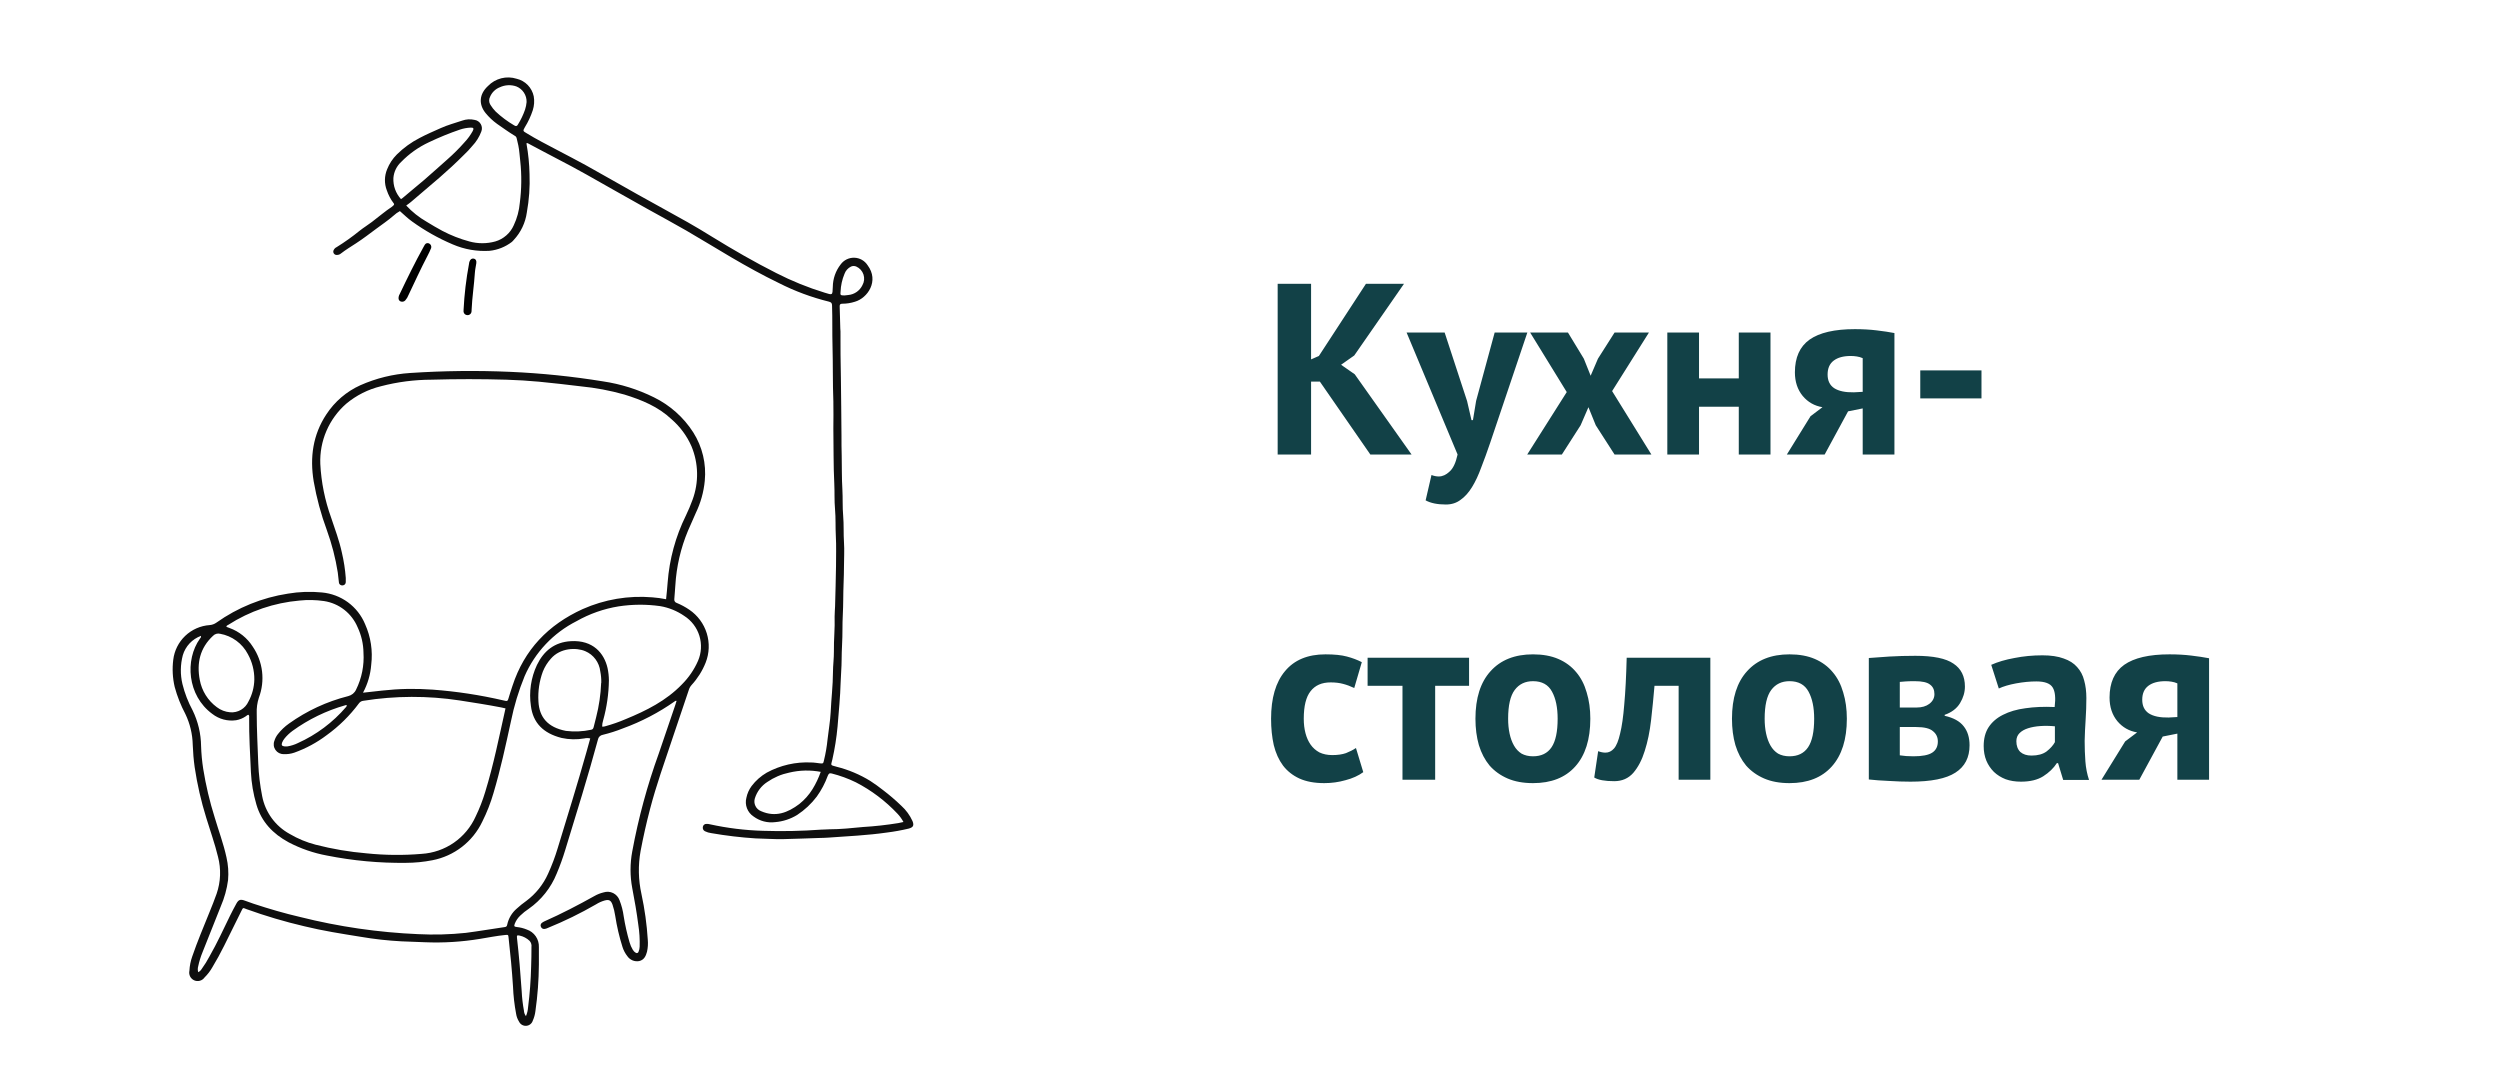 <svg width="123" height="53" viewBox="0 0 123 53" fill="none" xmlns="http://www.w3.org/2000/svg">
<g clip-path="url(#clip0_4717_21421)">
<path d="M17.86 34.081C18.2 34.042 18.497 34.014 18.795 33.977C19.622 33.884 20.457 33.869 21.288 33.93C22.458 34.017 23.62 34.194 24.763 34.459L24.862 34.481C24.947 34.504 24.983 34.481 25.009 34.388C25.07 34.172 25.144 33.959 25.213 33.745C25.793 31.965 26.974 30.738 28.666 29.968C29.742 29.489 30.923 29.29 32.097 29.389C32.323 29.406 32.548 29.437 32.771 29.482C32.798 29.201 32.831 28.931 32.848 28.659C32.934 27.513 33.238 26.395 33.746 25.365C33.866 25.112 33.978 24.855 34.072 24.592C34.389 23.736 34.37 22.793 34.018 21.951C33.794 21.444 33.46 20.992 33.041 20.628C32.383 20.006 31.572 19.676 30.724 19.413C30.022 19.214 29.303 19.078 28.577 19.008C27.893 18.927 27.21 18.844 26.524 18.78C25.988 18.73 25.449 18.697 24.91 18.681C23.684 18.645 22.454 18.645 21.228 18.681C20.388 18.683 19.551 18.791 18.739 19.004C18.113 19.156 17.53 19.45 17.035 19.863C16.615 20.23 16.282 20.687 16.061 21.2C15.84 21.713 15.737 22.269 15.759 22.827C15.805 23.727 15.984 24.616 16.29 25.463C16.483 26.042 16.692 26.595 16.819 27.182C16.916 27.594 16.981 28.013 17.012 28.435C17.016 28.503 17.016 28.571 17.012 28.64C17.012 28.681 16.996 28.721 16.968 28.752C16.939 28.782 16.899 28.8 16.858 28.802C16.836 28.805 16.813 28.804 16.792 28.798C16.77 28.792 16.75 28.781 16.733 28.767C16.715 28.753 16.701 28.735 16.691 28.715C16.681 28.695 16.675 28.674 16.674 28.651C16.649 28.489 16.643 28.325 16.618 28.163C16.506 27.455 16.326 26.76 16.082 26.087C15.793 25.306 15.576 24.501 15.433 23.681C15.24 22.507 15.39 21.396 16.058 20.385C16.468 19.759 17.047 19.262 17.729 18.954C18.504 18.61 19.333 18.406 20.179 18.351C21.82 18.242 23.466 18.223 25.109 18.295C26.636 18.362 28.157 18.518 29.666 18.763C30.539 18.893 31.386 19.159 32.176 19.55C32.965 19.937 33.633 20.532 34.107 21.271C34.557 21.98 34.757 22.82 34.675 23.656C34.623 24.207 34.472 24.744 34.231 25.243C34.099 25.535 33.974 25.822 33.845 26.122C33.49 26.973 33.281 27.879 33.227 28.8C33.207 29.024 33.198 29.25 33.176 29.474C33.169 29.516 33.178 29.559 33.201 29.595C33.224 29.631 33.261 29.657 33.302 29.667C33.516 29.756 33.721 29.866 33.912 29.997C34.323 30.275 34.627 30.685 34.773 31.159C34.919 31.633 34.9 32.143 34.717 32.604C34.555 33.01 34.32 33.383 34.024 33.705C33.961 33.776 33.914 33.86 33.887 33.952C33.623 34.745 33.35 35.539 33.084 36.334C32.698 37.493 32.288 38.627 31.981 39.81C31.802 40.49 31.649 41.175 31.518 41.865C31.391 42.569 31.405 43.291 31.56 43.989C31.72 44.729 31.824 45.481 31.871 46.237C31.889 46.434 31.876 46.633 31.833 46.825C31.777 47.04 31.684 47.233 31.446 47.285C31.337 47.305 31.224 47.293 31.122 47.251C31.019 47.208 30.93 47.137 30.867 47.046C30.761 46.911 30.68 46.759 30.628 46.596C30.469 46.095 30.35 45.583 30.27 45.065C30.242 44.876 30.197 44.689 30.135 44.508C30.056 44.294 29.962 44.246 29.749 44.304C29.598 44.347 29.453 44.413 29.32 44.497C28.558 44.937 27.766 45.324 26.951 45.655C26.897 45.684 26.837 45.701 26.775 45.706C26.741 45.707 26.707 45.698 26.678 45.679C26.65 45.66 26.628 45.633 26.615 45.601C26.598 45.569 26.593 45.532 26.601 45.497C26.609 45.462 26.629 45.43 26.657 45.408C26.7 45.374 26.747 45.346 26.797 45.325C27.633 44.954 28.444 44.532 29.241 44.087C29.383 44.005 29.537 43.944 29.697 43.906C29.852 43.855 30.021 43.867 30.168 43.939C30.314 44.012 30.426 44.138 30.481 44.292C30.581 44.546 30.65 44.811 30.686 45.082C30.754 45.513 30.851 45.939 30.973 46.358C31.01 46.49 31.065 46.616 31.136 46.733C31.17 46.792 31.219 46.842 31.278 46.876C31.29 46.884 31.302 46.889 31.316 46.891C31.33 46.893 31.343 46.892 31.357 46.888C31.37 46.884 31.382 46.877 31.392 46.867C31.401 46.858 31.409 46.846 31.413 46.833C31.449 46.752 31.469 46.664 31.471 46.575C31.483 46.213 31.46 45.852 31.404 45.495C31.327 44.893 31.222 44.294 31.107 43.699C30.994 43.101 30.994 42.487 31.107 41.888C31.41 40.246 31.848 38.631 32.416 37.061C32.69 36.267 32.956 35.471 33.227 34.678C33.246 34.616 33.267 34.554 33.287 34.485C33.271 34.479 33.255 34.478 33.239 34.482C33.223 34.485 33.209 34.494 33.198 34.506C32.411 35.06 31.554 35.508 30.649 35.836C30.326 35.966 29.994 36.071 29.656 36.153C29.597 36.162 29.543 36.19 29.5 36.232C29.457 36.273 29.429 36.328 29.419 36.387C28.926 38.211 28.361 40.013 27.81 41.819C27.691 42.212 27.551 42.598 27.391 42.977C27.109 43.678 26.63 44.282 26.011 44.715C25.863 44.812 25.724 44.924 25.597 45.047C25.478 45.16 25.385 45.297 25.325 45.451C25.283 45.569 25.298 45.594 25.424 45.609C25.593 45.627 25.76 45.668 25.918 45.733C26.098 45.793 26.253 45.911 26.36 46.067C26.467 46.223 26.521 46.41 26.513 46.6C26.513 46.887 26.513 47.179 26.513 47.461C26.507 48.225 26.451 48.987 26.343 49.743C26.324 49.907 26.28 50.066 26.213 50.216C26.191 50.286 26.149 50.347 26.092 50.392C26.035 50.438 25.965 50.465 25.892 50.47C25.82 50.476 25.747 50.459 25.684 50.423C25.62 50.386 25.57 50.332 25.538 50.267C25.464 50.149 25.414 50.018 25.393 49.88C25.309 49.438 25.258 48.99 25.24 48.54C25.188 47.737 25.113 46.936 25.022 46.136C25.007 45.991 25.005 45.987 24.858 46.001C24.437 46.042 24.022 46.127 23.605 46.194C22.712 46.341 21.806 46.396 20.901 46.358L19.756 46.314C19.082 46.279 18.41 46.204 17.744 46.09C16.815 45.941 15.885 45.796 14.971 45.572C14.008 45.347 13.059 45.066 12.129 44.73C11.945 44.661 11.969 44.634 11.872 44.827C11.586 45.395 11.31 45.964 11.028 46.532C10.848 46.894 10.655 47.246 10.449 47.588C10.345 47.773 10.214 47.943 10.063 48.092C10.007 48.171 9.926 48.228 9.833 48.253C9.74 48.279 9.641 48.271 9.553 48.232C9.465 48.192 9.394 48.123 9.351 48.037C9.309 47.95 9.297 47.852 9.319 47.758C9.331 47.52 9.378 47.284 9.458 47.059C9.709 46.324 10.014 45.609 10.304 44.887C10.428 44.584 10.549 44.281 10.658 43.971C10.859 43.387 10.883 42.756 10.727 42.158C10.571 41.508 10.341 40.876 10.148 40.237C9.894 39.423 9.704 38.591 9.578 37.748C9.527 37.383 9.496 37.016 9.483 36.647C9.472 36.121 9.348 35.603 9.12 35.128C8.896 34.706 8.72 34.26 8.595 33.799C8.492 33.36 8.468 32.906 8.524 32.459C8.578 32.011 8.786 31.596 9.113 31.284C9.44 30.973 9.865 30.786 10.316 30.754C10.437 30.745 10.553 30.702 10.652 30.63C11.697 29.889 12.9 29.402 14.166 29.207C14.718 29.114 15.281 29.094 15.838 29.149C16.301 29.191 16.743 29.358 17.118 29.632C17.492 29.907 17.784 30.279 17.962 30.708C18.243 31.334 18.348 32.025 18.264 32.706C18.227 33.188 18.09 33.656 17.86 34.081ZM29.625 35.749C29.68 35.755 29.734 35.748 29.786 35.73C30.128 35.636 30.462 35.519 30.788 35.379C31.802 34.962 32.775 34.477 33.551 33.672C33.885 33.338 34.154 32.945 34.343 32.513C34.511 32.124 34.534 31.688 34.41 31.282C34.285 30.877 34.021 30.53 33.663 30.302C33.308 30.057 32.903 29.892 32.477 29.821C31.801 29.726 31.114 29.73 30.438 29.833C29.709 29.951 29.006 30.198 28.363 30.563C27.224 31.14 26.321 32.096 25.812 33.266C25.516 33.988 25.29 34.736 25.136 35.5C24.879 36.678 24.626 37.858 24.28 39.017C24.14 39.501 23.956 39.971 23.73 40.422C23.498 40.91 23.155 41.336 22.729 41.666C22.302 41.996 21.804 42.222 21.274 42.324C20.845 42.408 20.409 42.451 19.973 42.452C18.669 42.468 17.366 42.347 16.087 42.093C15.429 41.972 14.793 41.752 14.201 41.442C13.428 41.025 12.861 40.434 12.614 39.579C12.462 39.061 12.371 38.526 12.345 37.987C12.305 37.095 12.249 36.203 12.258 35.309C12.258 35.265 12.274 35.213 12.227 35.168C12.171 35.168 12.135 35.215 12.092 35.242C11.95 35.339 11.789 35.405 11.619 35.435C11.413 35.465 11.202 35.453 11 35.399C10.799 35.346 10.61 35.252 10.445 35.124C9.211 34.22 9.093 32.467 9.835 31.424C9.858 31.389 9.906 31.362 9.887 31.285C9.675 31.363 9.483 31.489 9.328 31.654C9.174 31.819 9.059 32.018 8.995 32.235C8.872 32.699 8.865 33.187 8.976 33.654C9.087 34.105 9.255 34.54 9.476 34.948C9.743 35.495 9.886 36.094 9.893 36.703C9.905 37.078 9.94 37.452 9.997 37.823C10.127 38.634 10.316 39.434 10.563 40.218C10.756 40.87 10.997 41.511 11.142 42.18C11.227 42.546 11.254 42.923 11.221 43.298C11.162 43.744 11.041 44.18 10.862 44.593C10.565 45.348 10.26 46.101 9.962 46.855C9.871 47.076 9.801 47.306 9.752 47.54C9.724 47.635 9.724 47.736 9.752 47.832C9.825 47.796 9.885 47.739 9.926 47.669C10.069 47.471 10.199 47.263 10.312 47.046C10.681 46.401 10.99 45.725 11.316 45.057C11.416 44.854 11.521 44.655 11.629 44.458C11.737 44.261 11.832 44.232 12.05 44.313C12.191 44.365 12.332 44.418 12.475 44.464C13.232 44.713 13.998 44.939 14.774 45.118C16.672 45.594 18.613 45.876 20.567 45.96C21.351 46 22.137 45.979 22.917 45.897C23.558 45.814 24.198 45.704 24.839 45.611C24.914 45.601 24.941 45.565 24.954 45.495C25.02 45.186 25.185 44.907 25.426 44.702C25.572 44.568 25.727 44.443 25.889 44.329C26.357 43.982 26.727 43.52 26.965 42.989C27.152 42.579 27.311 42.157 27.44 41.726C27.916 40.16 28.405 38.599 28.847 37.024C28.911 36.794 28.977 36.564 29.04 36.331C28.944 36.308 28.843 36.308 28.747 36.331C28.376 36.395 27.997 36.387 27.629 36.307C26.715 36.074 26.225 35.554 26.121 34.736C26.019 34.048 26.122 33.345 26.418 32.716C26.752 32.025 27.285 31.592 28.084 31.546C29.179 31.48 29.724 32.142 29.89 32.863C29.934 33.062 29.956 33.266 29.958 33.471C29.949 34.133 29.855 34.791 29.678 35.429C29.644 35.532 29.626 35.641 29.625 35.749ZM24.871 34.853L24.657 34.805C23.981 34.674 23.305 34.57 22.622 34.463C21.048 34.223 19.447 34.228 17.875 34.479C17.832 34.483 17.79 34.497 17.752 34.519C17.714 34.542 17.682 34.572 17.657 34.608C17.213 35.206 16.68 35.732 16.076 36.168C15.591 36.535 15.053 36.825 14.481 37.03C14.313 37.088 14.135 37.113 13.957 37.103C13.878 37.105 13.8 37.087 13.729 37.051C13.659 37.015 13.598 36.962 13.553 36.897C13.508 36.832 13.479 36.757 13.47 36.678C13.461 36.6 13.471 36.52 13.5 36.447C13.537 36.329 13.594 36.219 13.67 36.122C13.825 35.923 14.01 35.747 14.216 35.601C15.095 34.972 16.084 34.513 17.132 34.249C17.216 34.228 17.294 34.189 17.361 34.135C17.428 34.08 17.482 34.011 17.518 33.932C17.798 33.367 17.924 32.739 17.883 32.109C17.877 31.679 17.779 31.254 17.596 30.864C17.454 30.525 17.228 30.228 16.938 30.001C16.649 29.775 16.306 29.627 15.943 29.572C15.544 29.514 15.14 29.505 14.74 29.547C13.491 29.655 12.288 30.064 11.233 30.741C11.196 30.764 11.148 30.777 11.136 30.825L11.158 30.847L11.291 30.897C11.764 31.067 12.167 31.391 12.436 31.816C12.684 32.18 12.84 32.598 12.893 33.034C12.945 33.471 12.892 33.914 12.737 34.326C12.656 34.575 12.62 34.837 12.631 35.099C12.631 35.917 12.677 36.734 12.706 37.553C12.728 38.097 12.793 38.639 12.899 39.173C12.974 39.563 13.134 39.931 13.367 40.252C13.601 40.573 13.903 40.838 14.251 41.029C14.651 41.265 15.082 41.444 15.531 41.56C16.355 41.772 17.194 41.914 18.041 41.985C18.94 42.078 19.845 42.087 20.745 42.01C21.314 41.975 21.863 41.785 22.332 41.46C22.8 41.135 23.171 40.688 23.404 40.167C23.591 39.781 23.747 39.38 23.871 38.968C24.286 37.624 24.557 36.248 24.871 34.853ZM29.583 33.598C29.587 33.407 29.571 33.216 29.533 33.029C29.509 32.814 29.428 32.609 29.299 32.435C29.171 32.261 28.998 32.125 28.799 32.04C28.353 31.847 27.569 31.87 27.105 32.405C26.936 32.592 26.801 32.808 26.708 33.042C26.535 33.51 26.461 34.01 26.491 34.508C26.53 35.28 26.941 35.786 27.843 35.96C28.257 36.011 28.676 35.992 29.083 35.904C29.166 35.892 29.193 35.836 29.21 35.765C29.249 35.606 29.291 35.45 29.33 35.29C29.472 34.736 29.555 34.169 29.577 33.598H29.583ZM12.513 33.428C12.516 32.994 12.407 32.566 12.197 32.187C12.061 31.925 11.867 31.698 11.629 31.524C11.392 31.35 11.117 31.232 10.827 31.181C10.766 31.165 10.701 31.167 10.64 31.185C10.579 31.203 10.523 31.237 10.48 31.283C9.837 31.882 9.671 32.623 9.829 33.452C9.928 33.989 10.227 34.468 10.667 34.792C10.857 34.938 11.086 35.026 11.326 35.045C11.511 35.06 11.697 35.018 11.858 34.923C12.019 34.829 12.146 34.687 12.223 34.517C12.406 34.183 12.506 33.809 12.513 33.428ZM17.064 34.699C17.053 34.692 17.039 34.689 17.026 34.689C17.012 34.689 16.999 34.692 16.987 34.699C16.053 34.964 15.174 35.392 14.388 35.962C14.245 36.068 14.115 36.191 14.002 36.329C13.95 36.392 13.908 36.463 13.878 36.539C13.838 36.655 13.869 36.707 13.99 36.721C14.044 36.727 14.099 36.727 14.152 36.721C14.328 36.691 14.497 36.637 14.656 36.559C15.567 36.149 16.376 35.544 17.026 34.786C17.048 34.762 17.062 34.731 17.064 34.699ZM25.877 49.994C25.937 49.854 25.972 49.704 25.982 49.552C26.066 48.889 26.116 48.223 26.132 47.555C26.144 47.235 26.148 46.914 26.148 46.59C26.156 46.536 26.151 46.481 26.135 46.429C26.119 46.377 26.092 46.329 26.055 46.289C25.92 46.161 25.753 46.072 25.572 46.032C25.435 46.005 25.422 46.014 25.437 46.159C25.536 47.026 25.609 47.897 25.667 48.766C25.682 49.086 25.719 49.405 25.777 49.72C25.781 49.82 25.816 49.916 25.877 49.994Z" fill="#0F0F0F"/>
<path d="M25.908 7.036C25.906 7.056 25.906 7.077 25.908 7.097C25.994 7.581 26.043 8.07 26.053 8.561C26.078 9.195 26.033 9.829 25.92 10.454C25.85 10.96 25.625 11.432 25.277 11.805C25.247 11.843 25.213 11.877 25.177 11.908C24.861 12.148 24.486 12.298 24.091 12.34C23.47 12.379 22.848 12.272 22.276 12.025C21.567 11.725 20.894 11.345 20.27 10.894C20.059 10.745 19.874 10.558 19.675 10.386C19.561 10.447 19.455 10.523 19.36 10.612C19.094 10.844 18.799 11.042 18.515 11.253C18.188 11.496 17.864 11.745 17.52 11.969C17.269 12.132 17.012 12.288 16.775 12.471C16.721 12.518 16.653 12.543 16.582 12.543C16.551 12.547 16.52 12.542 16.492 12.529C16.464 12.516 16.44 12.495 16.423 12.469C16.406 12.443 16.397 12.412 16.397 12.382C16.397 12.351 16.405 12.32 16.422 12.294C16.453 12.233 16.504 12.185 16.566 12.157C16.96 11.912 17.338 11.643 17.698 11.35C17.891 11.197 18.099 11.071 18.294 10.923C18.627 10.672 18.941 10.398 19.289 10.168C19.315 10.147 19.341 10.124 19.364 10.1C19.372 10.094 19.378 10.086 19.382 10.077C19.387 10.068 19.389 10.058 19.389 10.048C19.389 10.038 19.387 10.028 19.382 10.019C19.378 10.01 19.372 10.002 19.364 9.996C19.22 9.806 19.108 9.593 19.032 9.366C18.903 9.032 18.908 8.66 19.046 8.329C19.154 8.056 19.317 7.808 19.525 7.6C19.855 7.273 20.233 7 20.646 6.788C20.982 6.609 21.334 6.46 21.681 6.304C22.029 6.147 22.386 6.053 22.742 5.933C22.936 5.864 23.145 5.852 23.346 5.898C23.41 5.907 23.471 5.93 23.525 5.966C23.578 6.002 23.623 6.05 23.655 6.106C23.687 6.162 23.706 6.225 23.71 6.289C23.714 6.354 23.703 6.418 23.678 6.478C23.579 6.74 23.429 6.979 23.236 7.182C23.106 7.34 22.966 7.489 22.817 7.628C22.431 8.015 22.031 8.385 21.618 8.743C21.154 9.142 20.688 9.54 20.22 9.936C20.148 9.998 20.069 10.05 19.986 10.112C20.279 10.427 20.619 10.697 20.992 10.911C21.249 11.066 21.504 11.222 21.765 11.359C22.187 11.581 22.634 11.756 23.095 11.88C23.511 11.995 23.951 11.995 24.367 11.88C24.568 11.822 24.753 11.72 24.91 11.582C25.068 11.445 25.193 11.274 25.277 11.083C25.441 10.737 25.541 10.365 25.574 9.984C25.663 9.301 25.671 8.609 25.596 7.924C25.563 7.667 25.555 7.406 25.501 7.152C25.474 7.032 25.441 6.914 25.418 6.794C25.411 6.768 25.399 6.744 25.381 6.723C25.364 6.702 25.342 6.686 25.317 6.675C25.018 6.495 24.738 6.288 24.456 6.095C24.246 5.943 24.057 5.765 23.892 5.564C23.541 5.13 23.576 4.632 24.006 4.234C24.185 4.048 24.412 3.916 24.662 3.852C24.912 3.789 25.174 3.796 25.42 3.875C25.628 3.924 25.817 4.031 25.966 4.184C26.114 4.337 26.216 4.529 26.26 4.738C26.3 4.967 26.283 5.203 26.212 5.425C26.116 5.716 25.987 5.995 25.825 6.256C25.723 6.437 25.723 6.449 25.904 6.551C26.399 6.858 26.916 7.117 27.428 7.389C27.884 7.632 28.347 7.866 28.801 8.117C29.658 8.594 30.508 9.082 31.365 9.563C32.186 10.023 33.012 10.471 33.831 10.932C34.242 11.162 34.642 11.409 35.044 11.655C36.071 12.288 37.116 12.89 38.193 13.435C38.957 13.825 39.754 14.149 40.574 14.4C40.96 14.516 40.96 14.551 40.974 14.111C40.979 13.711 41.114 13.325 41.36 13.01C41.437 12.904 41.539 12.819 41.656 12.761C41.774 12.704 41.903 12.676 42.034 12.68C42.165 12.684 42.293 12.72 42.406 12.784C42.52 12.849 42.616 12.94 42.687 13.051C43.266 13.823 42.687 14.665 42.063 14.845C41.862 14.91 41.652 14.943 41.441 14.943C41.345 14.943 41.308 14.978 41.312 15.074C41.325 15.435 41.333 15.799 41.343 16.16C41.343 16.206 41.352 16.254 41.352 16.302C41.352 17.065 41.352 17.83 41.372 18.593C41.389 19.541 41.389 20.489 41.401 21.435C41.401 21.769 41.401 22.103 41.412 22.437C41.422 22.982 41.412 23.528 41.445 24.073C41.47 24.509 41.445 24.945 41.484 25.38C41.522 25.814 41.495 26.253 41.524 26.687C41.551 27.073 41.524 27.46 41.524 27.846C41.524 28.398 41.487 28.95 41.487 29.503C41.487 29.993 41.445 30.482 41.449 30.972C41.453 31.463 41.408 31.967 41.408 32.463C41.408 32.832 41.37 33.197 41.36 33.563C41.341 34.293 41.265 35.019 41.208 35.747C41.158 36.291 41.073 36.83 40.953 37.362C40.887 37.671 40.819 37.632 41.165 37.725C41.748 37.872 42.306 38.107 42.818 38.422C43.034 38.561 43.245 38.715 43.447 38.874C43.762 39.113 44.063 39.371 44.347 39.646C44.58 39.857 44.767 40.113 44.896 40.399C44.983 40.619 44.926 40.708 44.703 40.768C44.351 40.852 43.995 40.916 43.637 40.961C42.685 41.098 41.725 41.141 40.765 41.21C40.617 41.222 40.466 41.224 40.315 41.228C39.723 41.245 39.132 41.274 38.539 41.285C38.079 41.295 37.626 41.258 37.17 41.249C36.441 41.202 35.715 41.115 34.995 40.99C34.887 40.977 34.781 40.945 34.683 40.897C34.643 40.877 34.611 40.845 34.593 40.804C34.575 40.764 34.571 40.718 34.582 40.675C34.59 40.634 34.612 40.598 34.645 40.572C34.678 40.546 34.718 40.534 34.76 40.536C34.815 40.534 34.869 40.54 34.922 40.554C35.782 40.743 36.657 40.851 37.537 40.876C38.49 40.907 39.445 40.888 40.397 40.818C40.534 40.818 40.671 40.803 40.806 40.801C41.36 40.801 41.91 40.741 42.459 40.689C43.041 40.654 43.621 40.59 44.197 40.496L44.45 40.442C44.37 40.293 44.272 40.156 44.156 40.034C43.566 39.407 42.873 38.884 42.107 38.489C41.727 38.304 41.33 38.159 40.92 38.055C40.798 38.024 40.769 38.072 40.727 38.167C40.594 38.533 40.411 38.878 40.184 39.194C39.916 39.548 39.59 39.853 39.219 40.096C38.892 40.296 38.523 40.417 38.141 40.449C37.763 40.497 37.381 40.398 37.075 40.171C36.928 40.074 36.814 39.933 36.751 39.769C36.688 39.604 36.677 39.423 36.722 39.252C36.764 39.042 36.852 38.845 36.979 38.673C37.181 38.406 37.434 38.182 37.724 38.014C38.395 37.649 39.154 37.476 39.918 37.514C40.06 37.514 40.203 37.543 40.346 37.557C40.489 37.57 40.507 37.572 40.539 37.41C40.622 37.073 40.681 36.73 40.715 36.385C40.765 35.929 40.848 35.477 40.87 35.033C40.898 34.378 40.98 33.728 40.982 33.073C40.982 32.733 41.032 32.391 41.028 32.051C41.018 31.472 41.084 30.908 41.063 30.337C41.063 30.167 41.08 29.995 41.086 29.825C41.103 29.171 41.123 28.516 41.132 27.861C41.132 27.365 41.15 26.865 41.123 26.369C41.099 25.932 41.123 25.496 41.084 25.061C41.045 24.627 41.068 24.218 41.047 23.795C41.001 22.897 41.016 21.997 41.001 21.091C41.001 20.641 41.014 20.191 41.001 19.74C40.966 18.84 40.985 17.94 40.96 17.036C40.941 16.368 40.96 15.702 40.937 15.034C40.937 14.912 40.895 14.87 40.783 14.841C39.928 14.63 39.101 14.323 38.317 13.924C37.516 13.537 36.745 13.109 35.98 12.661C35.216 12.213 34.509 11.774 33.766 11.344C33.14 10.983 32.503 10.641 31.871 10.289C31.356 10.004 30.846 9.717 30.34 9.428C29.361 8.872 28.386 8.312 27.386 7.798C26.924 7.561 26.47 7.312 26.013 7.072C25.983 7.049 25.946 7.036 25.908 7.036ZM19.729 9.797C19.768 9.77 19.793 9.756 19.812 9.739C20.156 9.44 20.513 9.16 20.861 8.86C21.247 8.53 21.623 8.181 22.008 7.845C22.31 7.58 22.595 7.295 22.861 6.993C23.015 6.829 23.148 6.646 23.257 6.449C23.325 6.317 23.298 6.271 23.153 6.279C22.975 6.287 22.8 6.319 22.631 6.375C22.11 6.553 21.599 6.762 21.102 6.999C20.593 7.236 20.132 7.563 19.741 7.964C19.517 8.171 19.378 8.454 19.355 8.758C19.346 8.947 19.374 9.137 19.438 9.315C19.503 9.493 19.602 9.657 19.729 9.797ZM40.391 37.978C39.873 37.878 39.341 37.89 38.828 38.013C38.441 38.093 38.073 38.251 37.747 38.476C37.459 38.663 37.245 38.945 37.141 39.273C37.1 39.398 37.109 39.533 37.166 39.651C37.222 39.77 37.322 39.862 37.444 39.909C38.153 40.223 38.763 39.984 39.327 39.557C39.583 39.353 39.803 39.106 39.975 38.827C40.14 38.559 40.275 38.274 40.379 37.978H40.391ZM25.908 5.024C25.914 4.858 25.868 4.696 25.777 4.557C25.687 4.419 25.556 4.312 25.402 4.251C25.136 4.159 24.845 4.175 24.59 4.294C24.482 4.336 24.384 4.4 24.301 4.481C24.218 4.563 24.153 4.66 24.109 4.767C24.077 4.827 24.062 4.894 24.066 4.962C24.069 5.03 24.09 5.096 24.126 5.153C24.2 5.276 24.288 5.389 24.389 5.491C24.667 5.751 24.973 5.979 25.302 6.171C25.389 6.225 25.441 6.207 25.483 6.126C25.627 5.895 25.744 5.649 25.833 5.392C25.872 5.273 25.897 5.149 25.908 5.024ZM41.549 14.536L41.742 14.514C41.889 14.5 42.03 14.447 42.151 14.362C42.271 14.277 42.368 14.163 42.432 14.03C42.476 13.951 42.504 13.863 42.513 13.773C42.522 13.682 42.511 13.591 42.483 13.505C42.454 13.419 42.408 13.339 42.347 13.272C42.286 13.205 42.212 13.151 42.129 13.114C42.088 13.096 42.044 13.087 42 13.087C41.956 13.087 41.912 13.096 41.872 13.114C41.721 13.187 41.605 13.316 41.549 13.474C41.433 13.751 41.368 14.046 41.356 14.346C41.337 14.52 41.345 14.536 41.549 14.536Z" fill="#0F0F0F"/>
<path d="M19.609 14.694C19.605 14.619 19.622 14.545 19.66 14.48C20.034 13.694 20.416 12.912 20.839 12.149C20.861 12.114 20.876 12.076 20.899 12.043C20.92 12.006 20.953 11.979 20.993 11.967C21.034 11.955 21.077 11.96 21.113 11.979C21.153 11.999 21.184 12.031 21.203 12.071C21.221 12.111 21.225 12.156 21.214 12.199C21.161 12.331 21.101 12.46 21.034 12.585C20.702 13.219 20.407 13.867 20.098 14.516C20.062 14.612 20.009 14.7 19.941 14.777C19.914 14.808 19.878 14.829 19.838 14.839C19.798 14.849 19.756 14.847 19.717 14.833C19.688 14.823 19.662 14.804 19.643 14.78C19.624 14.755 19.612 14.725 19.609 14.694Z" fill="black"/>
<path d="M22.807 15.256C22.845 14.489 22.935 13.726 23.077 12.972C23.077 12.937 23.089 12.904 23.099 12.871C23.137 12.757 23.216 12.703 23.311 12.723C23.406 12.742 23.452 12.823 23.435 12.947C23.413 13.101 23.375 13.255 23.365 13.41C23.326 14.022 23.23 14.63 23.203 15.242C23.205 15.283 23.201 15.324 23.193 15.364C23.181 15.408 23.154 15.445 23.117 15.471C23.08 15.497 23.035 15.509 22.991 15.505C22.946 15.503 22.903 15.486 22.87 15.457C22.836 15.427 22.814 15.387 22.807 15.343C22.804 15.314 22.804 15.285 22.807 15.256Z" fill="black"/>
</g>
<path d="M64.937 18.774H64.505V22.362H62.861V13.962H64.505V17.682L64.889 17.514L67.205 13.962H69.077L66.629 17.49L65.981 17.946L66.653 18.414L69.449 22.362H67.421L64.937 18.774ZM72.181 19.734L72.397 20.67H72.469L72.625 19.722L73.537 16.362H75.145L73.321 21.774C73.169 22.222 73.021 22.63 72.877 22.998C72.741 23.374 72.589 23.698 72.421 23.97C72.253 24.242 72.065 24.45 71.857 24.594C71.657 24.746 71.417 24.822 71.137 24.822C70.721 24.822 70.389 24.754 70.141 24.618L70.429 23.37C70.549 23.418 70.669 23.442 70.789 23.442C70.973 23.442 71.149 23.362 71.317 23.202C71.493 23.05 71.625 22.77 71.713 22.362L69.205 16.362H71.077L72.181 19.734ZM77.084 19.29L75.284 16.362H77.144L77.924 17.646L78.26 18.486L78.62 17.646L79.436 16.362H81.127L79.316 19.242L81.248 22.362H79.436L78.511 20.922L78.151 20.034L77.767 20.922L76.844 22.362H75.139L77.084 19.29ZM85.548 20.01H83.592V22.362H82.032V16.362H83.592V18.618H85.548V16.362H87.108V22.362H85.548V20.01ZM91.645 20.094L90.925 20.238L89.773 22.362H87.913L89.078 20.478L89.665 20.034C89.273 19.97 88.95 19.786 88.694 19.482C88.438 19.17 88.309 18.782 88.309 18.318C88.309 17.59 88.549 17.054 89.029 16.71C89.517 16.366 90.261 16.194 91.261 16.194C91.645 16.194 92.001 16.214 92.329 16.254C92.665 16.294 92.957 16.338 93.206 16.386V22.362H91.645V20.094ZM91.645 19.278V17.622C91.558 17.582 91.462 17.554 91.358 17.538C91.254 17.522 91.153 17.514 91.058 17.514C90.698 17.514 90.418 17.59 90.218 17.742C90.017 17.894 89.918 18.122 89.918 18.426C89.918 18.73 90.025 18.954 90.242 19.098C90.466 19.242 90.79 19.31 91.213 19.302L91.645 19.278ZM94.477 18.222H97.489V19.602H94.477V18.222ZM67.073 37.99C66.833 38.166 66.541 38.298 66.197 38.386C65.861 38.482 65.513 38.53 65.153 38.53C64.673 38.53 64.265 38.454 63.929 38.302C63.601 38.15 63.333 37.938 63.125 37.666C62.917 37.386 62.765 37.05 62.669 36.658C62.581 36.266 62.537 35.834 62.537 35.362C62.537 34.346 62.765 33.566 63.221 33.022C63.677 32.47 64.341 32.194 65.213 32.194C65.653 32.194 66.005 32.23 66.269 32.302C66.541 32.374 66.785 32.466 67.001 32.578L66.629 33.85C66.445 33.762 66.261 33.694 66.077 33.646C65.901 33.598 65.697 33.574 65.465 33.574C65.033 33.574 64.705 33.718 64.481 34.006C64.257 34.286 64.145 34.738 64.145 35.362C64.145 35.618 64.173 35.854 64.229 36.07C64.285 36.286 64.369 36.474 64.481 36.634C64.593 36.794 64.737 36.922 64.913 37.018C65.097 37.106 65.309 37.15 65.549 37.15C65.813 37.15 66.037 37.118 66.221 37.054C66.405 36.982 66.569 36.898 66.713 36.802L67.073 37.99ZM72.278 33.742H70.61V38.362H69.002V33.742H67.286V32.362H72.278V33.742ZM72.592 35.362C72.592 34.346 72.84 33.566 73.336 33.022C73.832 32.47 74.528 32.194 75.424 32.194C75.904 32.194 76.32 32.27 76.672 32.422C77.024 32.574 77.316 32.79 77.548 33.07C77.78 33.342 77.952 33.674 78.064 34.066C78.184 34.458 78.244 34.89 78.244 35.362C78.244 36.378 77.996 37.162 77.5 37.714C77.012 38.258 76.32 38.53 75.424 38.53C74.944 38.53 74.528 38.454 74.176 38.302C73.824 38.15 73.528 37.938 73.288 37.666C73.056 37.386 72.88 37.05 72.76 36.658C72.648 36.266 72.592 35.834 72.592 35.362ZM74.2 35.362C74.2 35.626 74.224 35.87 74.272 36.094C74.32 36.318 74.392 36.514 74.488 36.682C74.584 36.85 74.708 36.982 74.86 37.078C75.02 37.166 75.208 37.21 75.424 37.21C75.832 37.21 76.136 37.062 76.336 36.766C76.536 36.47 76.636 36.002 76.636 35.362C76.636 34.81 76.544 34.366 76.36 34.03C76.176 33.686 75.864 33.514 75.424 33.514C75.04 33.514 74.74 33.658 74.524 33.946C74.308 34.234 74.2 34.706 74.2 35.362ZM82.589 33.742H81.401C81.353 34.31 81.297 34.874 81.233 35.434C81.169 35.994 81.065 36.498 80.921 36.946C80.785 37.386 80.597 37.746 80.357 38.026C80.117 38.298 79.805 38.434 79.421 38.434C78.957 38.434 78.629 38.374 78.437 38.254L78.629 36.958C78.757 37.006 78.877 37.03 78.989 37.03C79.149 37.03 79.289 36.962 79.409 36.826C79.529 36.69 79.629 36.446 79.709 36.094C79.797 35.742 79.865 35.266 79.913 34.666C79.969 34.058 80.009 33.29 80.033 32.362H84.149V38.362H82.589V33.742ZM85.213 35.362C85.213 34.346 85.461 33.566 85.957 33.022C86.453 32.47 87.149 32.194 88.045 32.194C88.525 32.194 88.941 32.27 89.293 32.422C89.645 32.574 89.937 32.79 90.169 33.07C90.401 33.342 90.573 33.674 90.685 34.066C90.805 34.458 90.865 34.89 90.865 35.362C90.865 36.378 90.617 37.162 90.121 37.714C89.633 38.258 88.941 38.53 88.045 38.53C87.565 38.53 87.149 38.454 86.797 38.302C86.445 38.15 86.149 37.938 85.909 37.666C85.677 37.386 85.501 37.05 85.381 36.658C85.269 36.266 85.213 35.834 85.213 35.362ZM86.821 35.362C86.821 35.626 86.845 35.87 86.893 36.094C86.941 36.318 87.013 36.514 87.109 36.682C87.205 36.85 87.329 36.982 87.481 37.078C87.641 37.166 87.829 37.21 88.045 37.21C88.453 37.21 88.757 37.062 88.957 36.766C89.157 36.47 89.257 36.002 89.257 35.362C89.257 34.81 89.165 34.366 88.981 34.03C88.797 33.686 88.485 33.514 88.045 33.514C87.661 33.514 87.361 33.658 87.145 33.946C86.929 34.234 86.821 34.706 86.821 35.362ZM91.946 32.374C92.226 32.35 92.562 32.326 92.954 32.302C93.354 32.278 93.782 32.266 94.238 32.266C95.118 32.266 95.742 32.394 96.11 32.65C96.486 32.898 96.674 33.274 96.674 33.778C96.674 34.058 96.594 34.33 96.434 34.594C96.274 34.858 96.022 35.05 95.678 35.17V35.218C96.11 35.314 96.422 35.486 96.614 35.734C96.806 35.974 96.902 36.286 96.902 36.67C96.902 37.27 96.67 37.718 96.206 38.014C95.75 38.31 95.014 38.458 93.998 38.458C93.662 38.458 93.306 38.446 92.93 38.422C92.554 38.406 92.226 38.382 91.946 38.35V32.374ZM93.47 37.162C93.582 37.178 93.686 37.19 93.782 37.198C93.878 37.206 93.998 37.21 94.142 37.21C94.574 37.21 94.882 37.15 95.066 37.03C95.25 36.91 95.342 36.726 95.342 36.478C95.342 36.27 95.262 36.102 95.102 35.974C94.95 35.838 94.674 35.77 94.274 35.77H93.47V37.162ZM94.298 34.81C94.554 34.81 94.762 34.75 94.922 34.63C95.09 34.502 95.174 34.342 95.174 34.15C95.174 33.942 95.102 33.786 94.958 33.682C94.822 33.57 94.57 33.514 94.202 33.514C94.018 33.514 93.87 33.518 93.758 33.526C93.654 33.534 93.558 33.542 93.47 33.55V34.81H94.298ZM97.969 32.71C98.289 32.566 98.669 32.454 99.109 32.374C99.549 32.286 100.009 32.242 100.489 32.242C100.905 32.242 101.253 32.294 101.533 32.398C101.813 32.494 102.033 32.634 102.193 32.818C102.361 33.002 102.477 33.222 102.541 33.478C102.613 33.734 102.649 34.022 102.649 34.342C102.649 34.694 102.637 35.05 102.613 35.41C102.589 35.762 102.573 36.11 102.565 36.454C102.565 36.798 102.577 37.134 102.601 37.462C102.625 37.782 102.685 38.086 102.781 38.374H101.509L101.257 37.546H101.197C101.037 37.794 100.813 38.01 100.525 38.194C100.245 38.37 99.881 38.458 99.433 38.458C99.153 38.458 98.901 38.418 98.677 38.338C98.453 38.25 98.261 38.13 98.101 37.978C97.941 37.818 97.817 37.634 97.729 37.426C97.641 37.21 97.597 36.97 97.597 36.706C97.597 36.338 97.677 36.03 97.837 35.782C98.005 35.526 98.241 35.322 98.545 35.17C98.857 35.01 99.225 34.902 99.649 34.846C100.081 34.782 100.561 34.762 101.089 34.786C101.145 34.338 101.113 34.018 100.993 33.826C100.873 33.626 100.605 33.526 100.189 33.526C99.877 33.526 99.545 33.558 99.193 33.622C98.849 33.686 98.565 33.77 98.341 33.874L97.969 32.71ZM99.949 37.174C100.261 37.174 100.509 37.106 100.693 36.97C100.877 36.826 101.013 36.674 101.101 36.514V35.734C100.853 35.71 100.613 35.706 100.381 35.722C100.157 35.738 99.957 35.774 99.781 35.83C99.605 35.886 99.465 35.966 99.361 36.07C99.257 36.174 99.205 36.306 99.205 36.466C99.205 36.69 99.269 36.866 99.397 36.994C99.533 37.114 99.717 37.174 99.949 37.174ZM107.126 36.094L106.406 36.238L105.254 38.362H103.394L104.558 36.478L105.146 36.034C104.754 35.97 104.43 35.786 104.174 35.482C103.918 35.17 103.79 34.782 103.79 34.318C103.79 33.59 104.03 33.054 104.51 32.71C104.998 32.366 105.742 32.194 106.742 32.194C107.126 32.194 107.482 32.214 107.81 32.254C108.146 32.294 108.438 32.338 108.686 32.386V38.362H107.126V36.094ZM107.126 35.278V33.622C107.038 33.582 106.942 33.554 106.838 33.538C106.734 33.522 106.634 33.514 106.538 33.514C106.178 33.514 105.898 33.59 105.698 33.742C105.498 33.894 105.398 34.122 105.398 34.426C105.398 34.73 105.506 34.954 105.722 35.098C105.946 35.242 106.27 35.31 106.694 35.302L107.126 35.278Z" fill="#124147"/>
<defs>
<clipPath id="clip0_4717_21421">
<rect width="52" height="52" fill="white" transform="translate(0.5 0.362)"/>
</clipPath>
</defs>
</svg>
